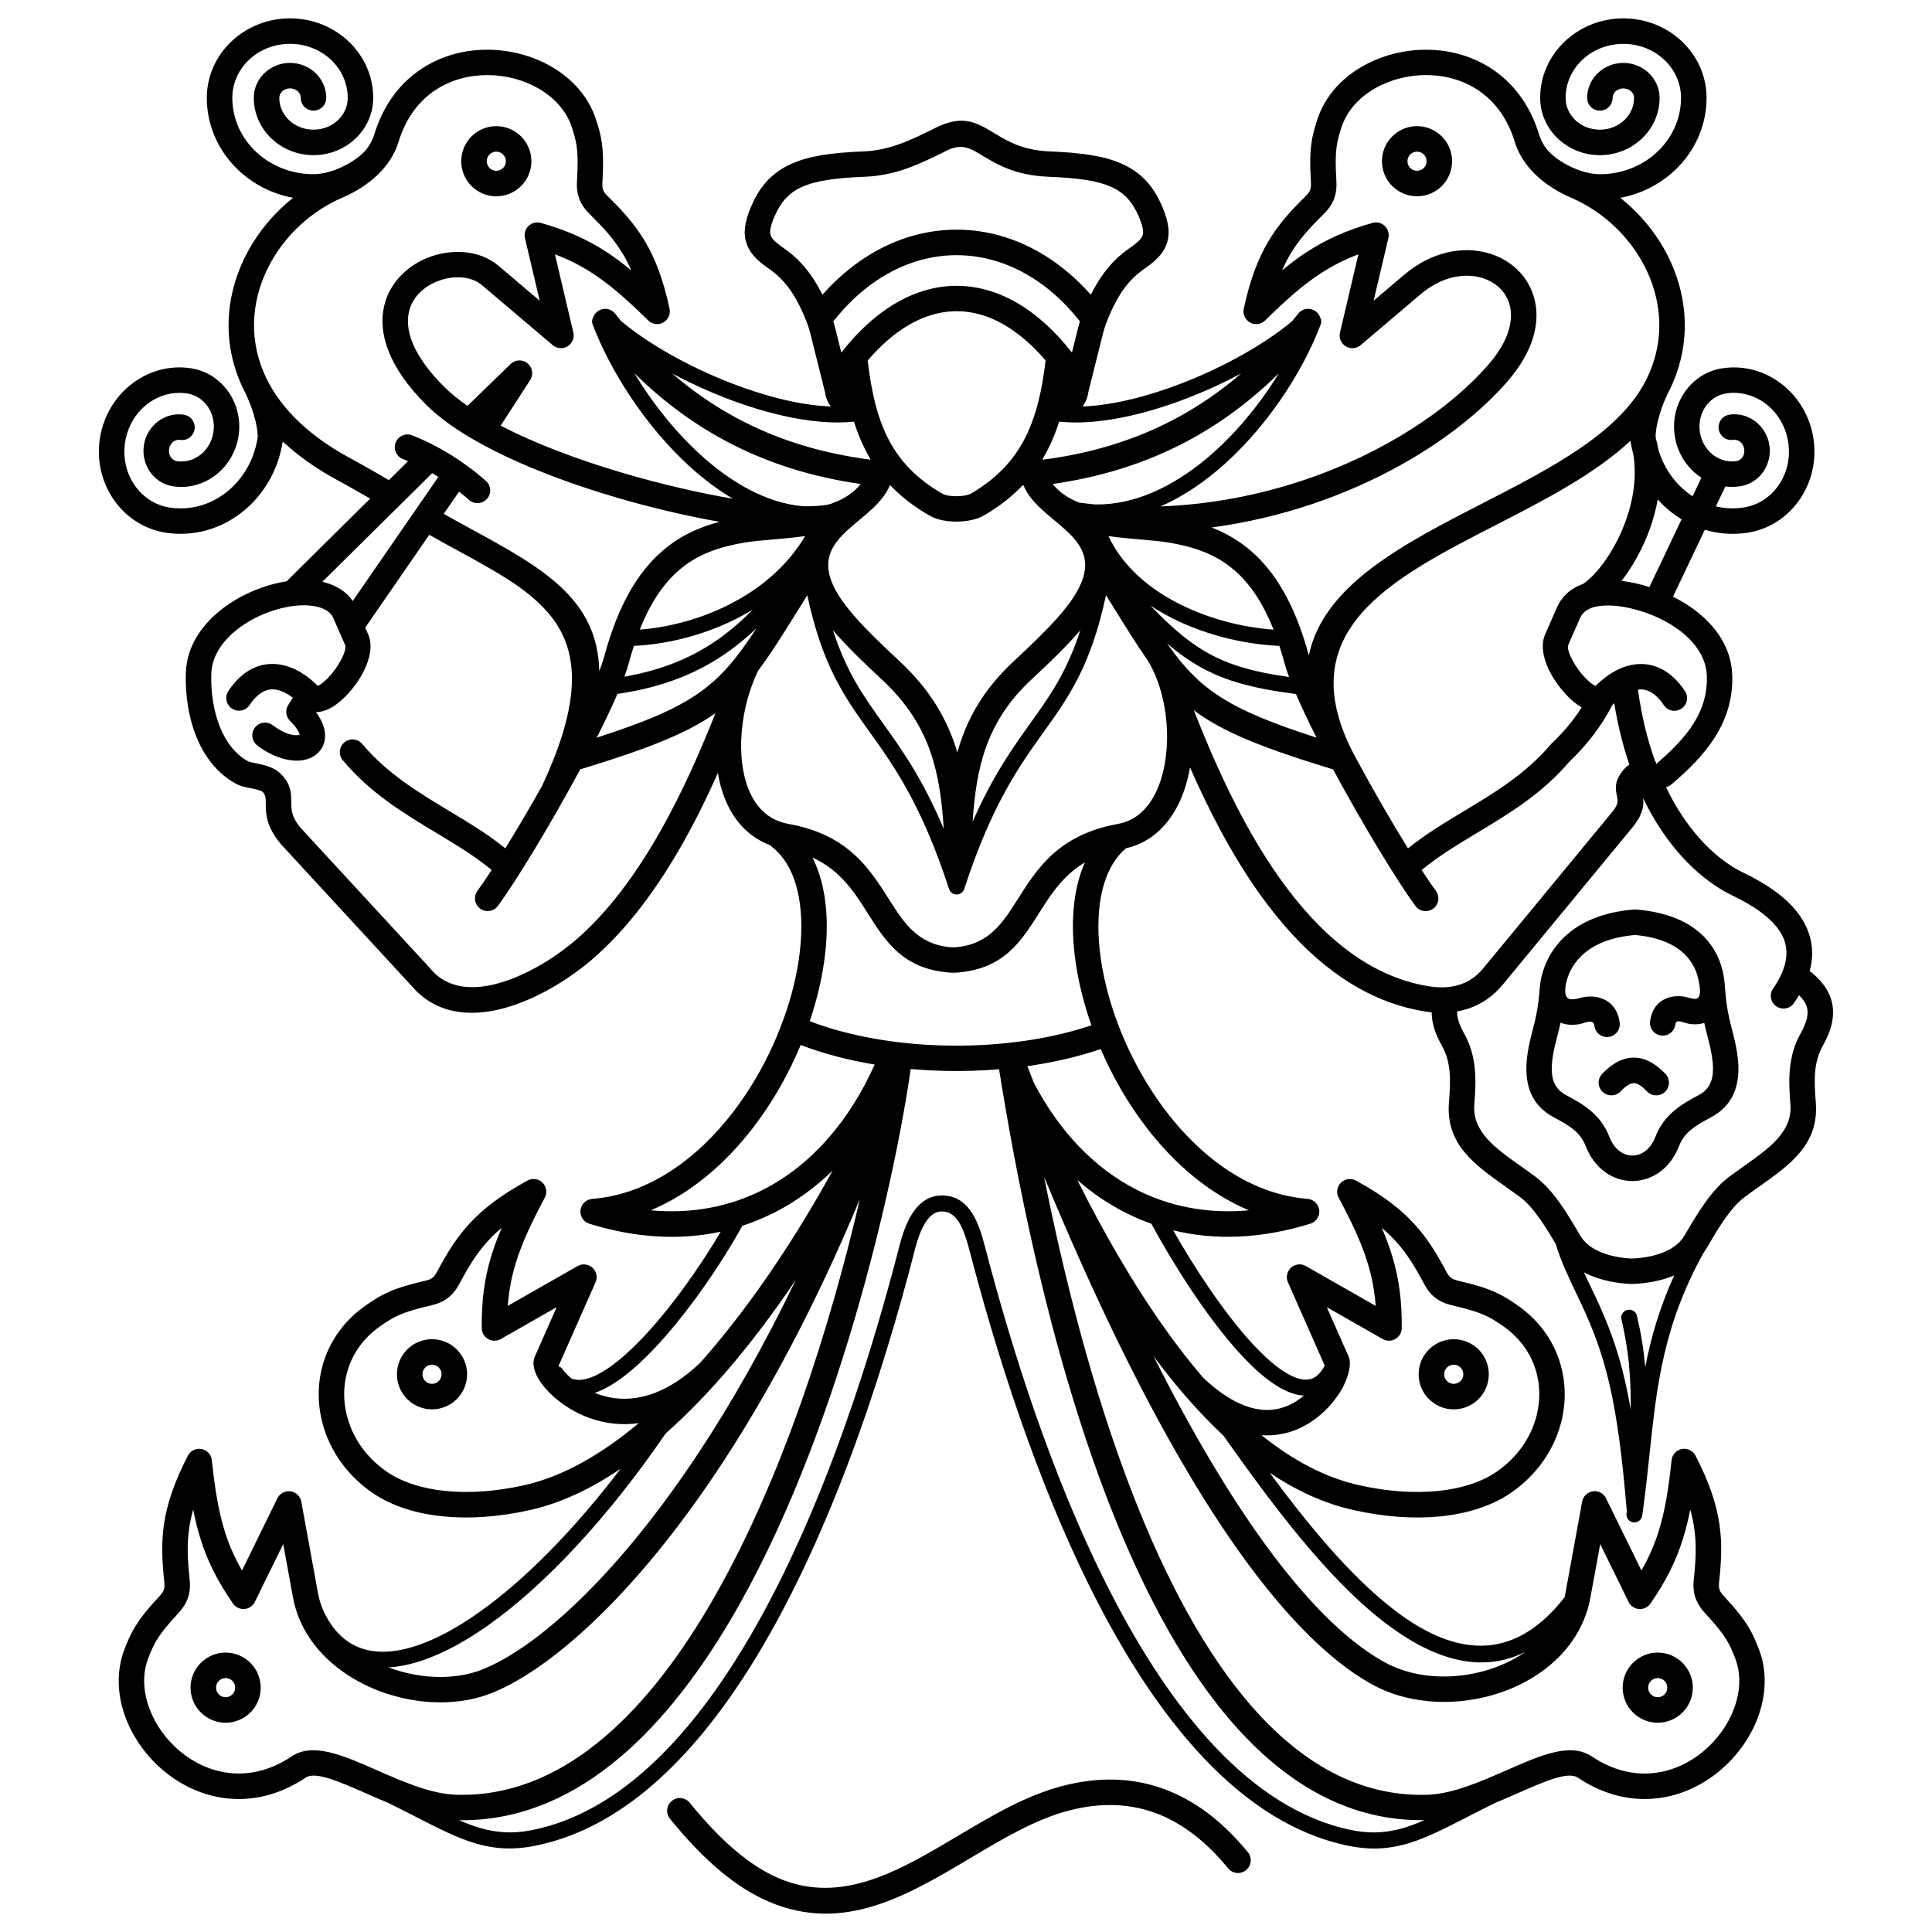 <?xml version="1.0" encoding="UTF-8"?>
<!-- Uploaded to: ICON Repo, www.iconrepo.com, Generator: ICON Repo Mixer Tools -->
<svg width="800px" height="800px" version="1.1" viewBox="144 144 512 512" xmlns="http://www.w3.org/2000/svg">
 <defs>
  <clipPath id="a">
   <path d="m170 148.09h460v503.81h-460z"/>
  </clipPath>
 </defs>
 <g clip-path="url(#a)">
  <path d="m370.31 255.75-0.035-0.012c-9.828 1.039-22.242-1.719-34.027-6.281-4.883-1.895-9.668-4.102-14.125-6.481 5.551 4.777 11.375 8.758 17.48 12 10.762 5.727 22.43 9.203 35.039 10.836 0.004-0.047 0.016-0.086 0.02-0.125v-0.031c-0.473-0.801-0.926-1.617-1.344-2.453-1.203-2.363-2.191-4.852-3.008-7.457zm-36.074 93.125c-2.684 6.019-5.715 12.238-9.129 18.309-6.594 11.715-14.652 22.945-24.496 31.328-0.398 0.336-0.645 0.543-0.727 0.613-5.691 4.695-13.965 9.801-22.305 12.051-8.988 2.434-18.07 1.652-24.566-5.969v-0.004l-0.012 0.004c-0.055-0.066-0.023-0.031-0.102-0.125l-34.355-37.262c-0.035-0.039-0.07-0.082-0.105-0.121-3.977-4.742-3.996-8.066-4.012-10.918-0.004-1.145-0.012-2.125-0.848-2.957-0.379-0.371-2.016-0.711-3.394-0.996-1.344-0.277-2.535-0.523-3.508-1.047-4.82-2.586-8.141-6.812-10.281-11.688-2.481-5.648-3.356-12.195-3.141-17.91 0.266-7.148 4.523-13.105 10.328-17.352 3.914-2.867 8.559-4.969 13.121-6.121 1.117-0.281 2.242-0.508 3.352-0.676 0.121-0.188 0.266-0.363 0.434-0.523l21.609-21.371c-0.836-0.488-1.684-0.973-2.527-1.457-2.191-1.25-4.309-2.43-6.352-3.543-5.688-3.098-10.422-6.516-14.297-10.141-0.012 0.082-0.023 0.16-0.035 0.242-1.246 7.68-5.262 14.207-10.801 18.539-5.566 4.359-12.656 6.508-20.027 5.406-5.789-0.863-10.656-4.109-13.844-8.664-3.148-4.5-4.648-10.262-3.758-16.234v-0.004c0.891-5.981 4.016-11.07 8.34-14.453 4.379-3.422 9.969-5.109 15.742-4.246h0.004c4.176 0.621 7.688 2.961 9.984 6.246 2.258 3.223 3.336 7.356 2.699 11.629-0.641 4.289-2.883 7.93-5.984 10.363-3.148 2.465-7.184 3.68-11.352 3.059-2.562-0.383-4.715-1.82-6.125-3.828-1.371-1.953-2.023-4.453-1.641-7.023 0.387-2.586 1.742-4.793 3.629-6.262 1.879-1.473 4.277-2.215 6.758-1.898 1.734 0.145 3.09 1.598 3.09 3.367 0 1.863-1.512 3.379-3.375 3.379-0.207 0-0.406-0.02-0.605-0.055-0.629-0.059-1.234 0.137-1.723 0.516-0.535 0.418-0.934 1.059-1.066 1.824-0.012 0.082-0.023 0.156-0.039 0.238-0.086 0.781 0.109 1.508 0.5 2.066 0.371 0.527 0.934 0.906 1.586 1.008 2.281 0.336 4.492-0.332 6.231-1.691 1.75-1.367 3.027-3.438 3.426-5.891 0.012-0.102 0.023-0.195 0.047-0.293 0.328-2.473-0.289-4.828-1.562-6.644-1.238-1.77-3.102-3.039-5.316-3.402-0.098-0.012-0.191-0.031-0.293-0.047-3.836-0.527-7.547 0.613-10.465 2.898-2.973 2.328-5.129 5.836-5.785 9.984-0.012 0.102-0.023 0.207-0.047 0.309-0.578 4.168 0.457 8.152 2.621 11.238 2.125 3.039 5.344 5.211 9.164 5.824 0.102 0.012 0.203 0.023 0.297 0.047 5.422 0.762 10.641-0.84 14.75-4.062 4.242-3.32 7.332-8.352 8.293-14.293 0.16-1.004-0.066-2.641-0.492-4.449-0.562-2.398-1.457-4.887-2.316-6.688-0.066-0.141-0.125-0.281-0.172-0.43-0.562-1.059-1.078-2.125-1.535-3.195-2.57-5.996-3.488-12.121-3.047-18.051 0.438-5.91 2.215-11.621 5.043-16.809 2.953-5.414 7.047-10.258 11.949-14.148-5.602-1.039-10.621-3.656-14.516-7.352-5.16-4.891-8.348-11.652-8.348-19.133 0-5.844 2.492-11.133 6.523-14.957 3.988-3.777 9.48-6.117 15.527-6.117s11.531 2.336 15.523 6.117c4.031 3.824 6.523 9.113 6.523 14.957 0 4.223-1.797 8.035-4.699 10.785-2.863 2.715-6.797 4.394-11.125 4.394s-8.262-1.676-11.125-4.394c-2.906-2.75-4.699-6.566-4.699-10.785 0-2.586 1.098-4.922 2.875-6.609 1.738-1.648 4.117-2.664 6.727-2.664 2.606 0 4.984 1.02 6.723 2.664 1.777 1.688 2.875 4.027 2.875 6.609 0 1.867-1.512 3.379-3.375 3.379-1.867 0-3.379-1.512-3.379-3.379 0-0.664-0.293-1.281-0.766-1.727-0.516-0.488-1.25-0.789-2.074-0.789-0.832 0-1.566 0.301-2.082 0.789-0.473 0.449-0.766 1.062-0.766 1.727 0 2.301 0.988 4.387 2.59 5.906 1.641 1.559 3.93 2.519 6.481 2.519 2.543 0 4.836-0.961 6.473-2.519 1.602-1.516 2.594-3.602 2.594-5.906 0-3.926-1.688-7.488-4.414-10.07-2.769-2.625-6.613-4.246-10.879-4.246s-8.113 1.621-10.883 4.246c-2.727 2.586-4.41 6.144-4.41 10.07 0 5.559 2.383 10.594 6.231 14.246 3.894 3.691 9.297 5.977 15.281 5.977 2.418 0 5.117-0.762 7.602-1.93 2.664-1.258 4.996-2.941 6.414-4.629 0.926-1.203 1.652-2.523 2.086-3.949 2.508-8.246 7.203-14.02 12.918-17.668 5.234-3.336 11.273-4.848 17.234-4.812 5.934 0.039 11.809 1.613 16.727 4.445 5.586 3.215 9.977 8.055 11.922 14.156 0.656 2.062 1.211 3.812 1.543 6.309 0.324 2.422 0.414 5.422 0.133 9.895-0.066 1.023-0.023 1.762 0.176 2.328 0.18 0.523 0.574 1.047 1.234 1.699 3.84 3.777 7.062 7.269 9.801 11.859 2.734 4.586 4.902 10.137 6.57 17.949 0.387 1.82-0.777 3.613-2.602 3.996-1.203 0.258-2.398-0.168-3.18-1.012-5.352-5.266-9.812-9.219-14.48-12.273-3.133-2.062-6.394-3.723-10.113-5.129l4.883 20.73c0.422 1.812-0.707 3.629-2.523 4.051-1.129 0.266-2.262-0.074-3.059-0.805l-18.645-15.809c-2.977-2.519-7.856-2.66-12.062-0.91-1.812 0.754-3.461 1.844-4.746 3.234-1.234 1.328-2.144 2.969-2.562 4.871-1.055 4.867 1.145 11.559 9.371 19.766 1.727 1.719 3.805 3.402 6.172 5.039l11.426-11.09c1.336-1.301 3.465-1.27 4.766 0.066 1.113 1.145 1.25 2.883 0.418 4.172h0.004l-7.82 12.09c9.25 4.82 20.691 9.09 32.32 12.52 10.102 2.977 20.277 5.324 29.227 6.852-4.051-2.383-7.926-5.324-11.562-8.645-11.723-10.711-21.039-25.398-25.629-37.586-0.238-0.613-0.156-1.273 0.152-1.805 0.203-0.598 0.574-1.148 1.102-1.566 1.457-1.152 3.57-0.902 4.727 0.555 0.523 0.664 1.055 1.32 1.586 1.965 7.023 5.918 17.801 12.051 29.164 16.449 9.008 3.492 18.34 5.879 26.395 6.188-0.555-0.742-0.969-1.547-1.234-2.414-0.145-0.469-0.246-0.941-0.309-1.426l-3.883-15.527c-0.125-0.508-0.25-0.906-0.352-1.234-0.105-0.348-0.207-0.66-0.289-0.945-1.562-4.152-3.16-7.215-4.836-9.547-1.656-2.309-3.414-3.953-5.316-5.281-2.941-2.055-4.984-3.856-5.984-6.481-1.027-2.676-0.777-5.668 0.973-9.863 2.379-5.703 5.699-9.301 10.785-11.594 4.691-2.109 10.781-2.961 19.078-3.285 7.074-0.273 12.742-3.082 19.035-6.207l0.156-0.074c7.219-3.582 10.828-1.395 15.723 1.566 3.273 1.984 7.332 4.438 14.535 4.715 8.297 0.324 14.391 1.176 19.078 3.285 5.09 2.293 8.41 5.891 10.785 11.594 1.75 4.195 1.996 7.188 0.973 9.863-1.004 2.625-3.043 4.422-5.984 6.481-1.898 1.324-3.656 2.973-5.32 5.281-1.676 2.332-3.269 5.394-4.832 9.547-0.082 0.289-0.18 0.598-0.293 0.945-0.102 0.328-0.223 0.727-0.352 1.234l-3.883 15.527c-0.055 0.484-0.156 0.957-0.301 1.426-0.273 0.867-0.68 1.672-1.234 2.414 8.055-0.309 17.387-2.695 26.395-6.188 11.367-4.398 22.137-10.531 29.164-16.449 0.527-0.645 1.059-1.301 1.586-1.965 1.148-1.457 3.266-1.707 4.727-0.555 0.527 0.418 0.902 0.969 1.102 1.566 0.309 0.527 0.383 1.188 0.152 1.805-4.934 13.082-15.035 28.441-27.785 39.012-4.586 3.805-9.516 6.992-14.688 9.254 13.43-0.5 26.262-3.047 37.953-6.969 21.207-7.113 38.598-18.691 48.977-30.641 5.273-6.082 6.676-11.543 5.633-15.664-0.453-1.797-1.387-3.356-2.66-4.594-1.309-1.27-2.992-2.215-4.914-2.762-4.656-1.316-10.602-0.215-16.016 4.375l-15.828 13.422c-0.789 0.73-1.926 1.074-3.059 0.805-1.812-0.422-2.941-2.238-2.519-4.051l4.875-20.73c-3.719 1.406-6.973 3.066-10.113 5.129-4.66 3.055-9.125 7.008-14.473 12.273-0.781 0.848-1.977 1.27-3.18 1.012-1.824-0.383-2.988-2.176-2.606-3.996 1.672-7.812 3.84-13.367 6.574-17.949 2.731-4.59 5.961-8.082 9.793-11.859 0.66-0.648 1.055-1.176 1.238-1.699 0.203-0.562 0.242-1.305 0.176-2.328-0.281-4.473-0.195-7.473 0.133-9.895 0.332-2.492 0.887-4.246 1.543-6.309 1.941-6.102 6.332-10.941 11.922-14.156 4.918-2.832 10.793-4.402 16.723-4.445 5.961-0.035 12.004 1.477 17.242 4.812 5.707 3.648 10.41 9.422 12.918 17.668 0.43 1.426 1.152 2.746 2.086 3.949 1.41 1.688 3.75 3.371 6.414 4.629 2.484 1.168 5.184 1.93 7.602 1.93 5.984 0 11.383-2.281 15.281-5.977 3.848-3.652 6.231-8.691 6.231-14.246 0-3.926-1.688-7.488-4.414-10.07-2.766-2.625-6.609-4.246-10.879-4.246-4.266 0-8.113 1.621-10.879 4.246-2.727 2.586-4.414 6.144-4.414 10.07 0 2.301 0.988 4.387 2.59 5.906 1.641 1.559 3.93 2.519 6.481 2.519 2.543 0 4.836-0.961 6.481-2.519 1.598-1.516 2.59-3.602 2.59-5.906 0-0.664-0.293-1.281-0.77-1.727-0.516-0.488-1.25-0.789-2.074-0.789-0.828 0-1.562 0.301-2.074 0.789-0.473 0.449-0.77 1.062-0.77 1.727 0 1.867-1.512 3.379-3.375 3.379-1.867 0-3.379-1.512-3.379-3.379 0-2.586 1.102-4.922 2.875-6.609 1.738-1.648 4.117-2.664 6.727-2.664 2.609 0 4.988 1.02 6.727 2.664 1.777 1.688 2.875 4.027 2.875 6.609 0 4.223-1.797 8.035-4.699 10.785-2.863 2.715-6.797 4.394-11.125 4.394s-8.262-1.676-11.125-4.394c-2.902-2.75-4.699-6.566-4.699-10.785 0-5.844 2.492-11.133 6.523-14.957 3.984-3.777 9.477-6.117 15.523-6.117 6.047 0 11.539 2.336 15.523 6.117 4.035 3.824 6.523 9.113 6.523 14.957 0 7.481-3.188 14.242-8.344 19.133-3.898 3.691-8.914 6.312-14.516 7.352 5.82 4.613 10.504 10.578 13.488 17.254 4.344 9.73 5.09 20.953 0.457 31.75-0.281 0.656-0.586 1.316-0.91 1.969-0.195 0.406-0.406 0.812-0.621 1.211-0.051 0.145-0.105 0.297-0.176 0.441-0.863 1.797-1.754 4.289-2.324 6.688-0.406 1.734-0.629 3.309-0.504 4.324 0.25 0.957 0.465 1.918 0.629 2.883 1.355 4.734 4.106 8.742 7.68 11.539 0.469 0.367 0.953 0.711 1.445 1.031l2.336-4.914c-0.371-0.242-0.734-0.504-1.09-0.777-3.102-2.434-5.344-6.074-5.981-10.363-0.641-4.266 0.438-8.398 2.699-11.629 2.297-3.285 5.809-5.629 9.984-6.246 5.777-0.863 11.371 0.828 15.742 4.246 4.328 3.387 7.453 8.473 8.344 14.453v0.004c0.891 5.969-0.613 11.734-3.762 16.234-3.184 4.555-8.051 7.805-13.84 8.664h-0.004c-3.863 0.578-7.652 0.262-11.191-0.801l-8.434 17.738c3.012 1.512 5.871 3.394 8.293 5.644 4.258 3.961 7.199 9.023 7.406 15.141 0.211 6.414-1.613 11.801-4.66 16.57-2.922 4.586-6.914 8.504-11.246 12.223-0.543 0.469-1.082 0.754-1.637 0.922 0.691 1.43 1.406 2.793 2.141 4.082 5.793 10.152 12.809 15.891 18.207 18.484 6.242 2.996 12.449 7.012 15.793 12.531 2.379 3.918 3.324 8.43 1.926 13.598 2.691 2.098 4.68 4.434 5.621 7.32 1.148 3.531 0.66 7.547-2.117 12.453-1.238 2.195-1.824 4.484-2.047 6.856-0.238 2.516-0.07 5.269 0.16 8.148 0.898 11.129-6.688 16.488-15.242 22.531-1.195 0.848-2.414 1.707-3.535 2.539-3.828 2.816-7.152 8.473-10.125 13.543l-0.102 0.168c-0.242 0.414-0.504 0.812-0.777 1.195-10.656 19.281-12.348 35.125-14.281 53.305-0.488 4.574-0.992 9.297-1.652 14.27-0.012 0.098-0.02 0.191-0.039 0.281-0.074 0.57-0.152 1.137-0.238 1.707-0.156 1.152-1.219 1.961-2.371 1.797-1.152-0.16-1.961-1.223-1.797-2.371 0.039-0.293 0.082-0.586 0.121-0.875-0.059-0.172-0.102-0.352-0.117-0.543-1.195-14.207-2.574-24.293-4.465-32.535-1.879-8.195-4.262-14.602-7.477-21.469-0.273-0.578-0.578-1.215-0.926-1.934-1.855-3.875-4.781-9.977-5.848-13.945-2.832-4.805-5.981-9.945-9.566-12.586-1.125-0.832-2.344-1.691-3.535-2.539-8.555-6.039-16.137-11.402-15.242-22.531 0.23-2.875 0.398-5.633 0.16-8.148-0.227-2.371-0.805-4.66-2.047-6.856-1.16-2.047-1.914-3.926-2.316-5.668-0.25-1.094-0.371-2.141-0.371-3.148-0.57-0.059-1.145-0.133-1.719-0.227-18.402-2.918-32.719-15.539-43.848-31.125-7.535-10.551-13.609-22.465-18.484-33.57-0.172 0.996-0.379 1.98-0.613 2.941-1.656 6.66-4.953 12.414-10.082 15.82-1.855 1.23-3.941 2.141-6.266 2.672-4.293 3.629-6.59 9.652-7.164 16.922-0.625 7.848 0.754 17.012 3.82 26.227 3.09 9.289 7.879 18.605 14.047 26.66 9.602 12.535 22.516 21.926 37.418 23.105v0.004c1.34 0.105 2.539 1.012 2.957 2.367 0.551 1.777-0.453 3.668-2.231 4.211-13.07 4.051-25.312 4.445-36.352 1.75 5.477 9.633 13.062 21.285 20.547 29.539 3.652 4.031 7.254 7.219 10.52 8.879 2.742 1.395 5.152 1.617 6.992 0.152 0.73-0.586 1.414-1.438 2.051-2.578 0.023-0.039 0.047-0.082 0.07-0.125l-9.766-22.102 0.004-0.004c-0.418-0.938-0.395-2.055 0.152-3.019 0.918-1.617 2.973-2.188 4.594-1.27l18.512 10.555c-0.301-3.961-0.977-7.559-2.066-11.156-1.621-5.379-4.156-10.797-7.703-17.438-0.555-0.977-0.605-2.211-0.031-3.269 0.891-1.633 2.938-2.238 4.57-1.344 7.012 3.809 11.719 7.453 15.34 11.371 3.633 3.93 6.07 8.012 8.605 12.758 0.434 0.812 0.828 1.336 1.281 1.668 0.492 0.352 1.184 0.598 2.172 0.828 4.394 1.004 7.25 1.934 9.477 2.934 2.281 1.02 3.812 2.051 5.606 3.266 3.32 2.246 5.984 4.949 8.004 7.93 3.394 5.004 4.969 10.777 4.832 16.57-0.141 5.754-1.965 11.523-5.387 16.566-2.293 3.391-5.305 6.449-8.996 8.957-4.918 3.336-11.254 5.402-18.484 6.137-6.992 0.715-14.867 0.18-23.113-1.668-7.773-1.738-15.18-5.168-22.199-9.883 9.91 13.41 21.254 27.328 32.938 36.305 15.191 11.672 31.086 14.832 45.207-3.305 0.082-0.344 0.156-0.691 0.223-1.039l0.016-0.117 4.422-24.199c0.191-1.012 0.836-1.926 1.832-2.414 1.668-0.816 3.684-0.125 4.5 1.547l9.375 19.113c1.988-3.457 3.449-6.801 4.57-10.375 1.676-5.356 2.625-11.289 3.426-18.848 0.117-1.09 0.762-2.102 1.809-2.641 1.652-0.852 3.688-0.203 4.539 1.449 3.672 7.117 5.523 12.777 6.309 18.031 0.797 5.269 0.516 10.02-0.055 15.391-0.102 0.934-0.07 1.598 0.109 2.109 0.195 0.543 0.641 1.137 1.344 1.898 3.055 3.273 4.891 5.656 6.184 7.742 1.324 2.137 2.004 3.844 2.805 5.856 2.363 5.945 2.047 12.469-0.23 18.488-2.004 5.305-5.551 10.242-10.117 14.035-4.602 3.824-10.238 6.492-16.391 7.231-6.723 0.805-14.012-0.68-21.195-5.477-2.574-1.719-8.863 1.047-16.078 4.223-1.875 0.828-3.809 1.672-5.773 2.484-2.867 1.41-5.168 2.59-7.316 3.691-12.168 6.254-19.715 10.125-31.734 7.644-28.102-5.809-49.949-32.816-66.398-64.688-16.277-31.539-27.301-67.883-33.816-92.863-0.73-2.797-1.578-5.668-2.891-7.738-1.082-1.703-2.539-2.84-4.629-2.785-1.102 0.031-2.231 0.492-3.32 1.738-1.336 1.523-2.578 4.09-3.633 8.188-8.836 34.414-23.18 78.293-43.973 111.19-15.234 24.117-33.969 42.391-56.613 46.961-12.062 2.434-19.609-1.438-31.832-7.699-2.109-1.082-4.375-2.242-7.215-3.637-1.965-0.812-3.894-1.656-5.773-2.484-7.211-3.176-13.504-5.941-16.078-4.223-7.18 4.797-14.473 6.281-21.191 5.477-6.156-0.734-11.793-3.406-16.395-7.231-4.559-3.793-8.105-8.73-10.117-14.035-2.277-6.019-2.594-12.543-0.23-18.488 0.801-2.012 1.484-3.719 2.805-5.856 1.293-2.086 3.129-4.469 6.184-7.742 0.711-0.762 1.148-1.355 1.344-1.898 0.188-0.516 0.215-1.18 0.117-2.109-0.574-5.371-0.852-10.121-0.059-15.391 0.789-5.254 2.641-10.914 6.309-18.031 0.855-1.652 2.887-2.301 4.543-1.449 1.043 0.539 1.688 1.551 1.805 2.641 0.805 7.559 1.75 13.492 3.426 18.848 1.117 3.57 2.578 6.918 4.574 10.375l9.371-19.113c0.816-1.672 2.832-2.363 4.5-1.547 0.996 0.488 1.648 1.402 1.832 2.414l4.422 24.199 0.016 0.109c0.258 1.371 0.645 2.684 1.148 3.945 0.141 0.359 0.293 0.707 0.449 1.047 1.109 2.273 2.387 4.152 3.828 5.656 3.949 4.121 9.23 5.496 15.395 4.535 6.535-1.02 14.051-4.602 22.086-10.316 11.926-8.48 24.852-21.566 37.293-37.891-7.824 5.305-15.879 9.133-24.027 10.953-8.254 1.848-16.125 2.383-23.121 1.668-7.227-0.734-13.562-2.801-18.484-6.137-3.691-2.508-6.699-5.566-8.996-8.957-3.414-5.043-5.246-10.812-5.379-16.566-0.141-5.793 1.438-11.566 4.828-16.57 2.023-2.984 4.684-5.684 8.004-7.93 1.793-1.215 3.332-2.246 5.613-3.266 2.227-0.996 5.082-1.93 9.473-2.934 0.988-0.227 1.684-0.473 2.172-0.828 0.453-0.332 0.852-0.855 1.281-1.668 2.539-4.746 4.977-8.828 8.609-12.758 3.621-3.918 8.328-7.562 15.34-11.371 1.633-0.891 3.68-0.289 4.566 1.344 0.578 1.059 0.523 2.293-0.023 3.269-3.547 6.641-6.082 12.055-7.707 17.438-1.09 3.598-1.762 7.195-2.062 11.156l18.512-10.555c1.617-0.918 3.672-0.348 4.59 1.27 0.551 0.961 0.57 2.082 0.156 3.019l0.004 0.004-9.77 22.102c0.023 0.047 0.051 0.086 0.074 0.125 0.051 0.102 0.105 0.195 0.16 0.289 0.188-0.031 0.395-0.004 0.555 0.223 0.621 0.863 1.473 1.809 2.539 2.746 1.832 0.75 4.102 0.363 6.621-0.852 3.594-1.727 7.609-5.055 11.672-9.254 7.883-8.141 15.805-19.41 21.32-28.777-10.637 2.293-22.344 1.754-34.797-2.106-1.777-0.543-2.777-2.434-2.231-4.211 0.418-1.355 1.617-2.262 2.957-2.367v-0.004c14.902-1.18 27.809-10.57 37.418-23.105 4.203-5.492 7.769-11.566 10.59-17.82 1.113-2.481 2.562-6.156 3.457-8.844 3.059-9.215 4.445-18.379 3.82-26.227-0.598-7.582-3.074-13.809-7.727-17.371-0.152-0.117-0.293-0.246-0.418-0.383-0.68-0.258-1.34-0.543-1.969-0.867-5.801-2.941-9.367-8.352-11.117-14.836-0.297-1.094-0.539-2.223-0.734-3.371zm-104.82-50.688c0.16 0.039 0.316 0.074 0.48 0.117 3.203 0.82 5.859 2.445 7.582 4.961l22.688-32.879c-0.125-0.074-0.25-0.156-0.383-0.238-0.414-0.25-0.832-0.504-1.254-0.75l-29.109 28.789zm11.371 12.141 0.801 1.832c1.457 3.305 0.121 7.84-2.352 11.758-1.098 1.738-2.43 3.402-3.809 4.766-1.484 1.48-3.094 2.664-4.625 3.34-1.047 0.457-2.082 0.707-3.078 0.695 1.805 2.445 2.519 4.707 2.414 6.606-0.09 1.727-0.785 3.168-1.949 4.273-1.02 0.961-2.371 1.598-3.949 1.859-3.211 0.523-7.723-0.598-12.055-3.906-1.48-1.133-1.77-3.246-0.637-4.727 1.129-1.48 3.246-1.762 4.727-0.637 2.754 2.106 5.281 2.871 6.883 2.609 0.102-0.016 0.18-0.031 0.242-0.047-0.098-0.789-0.871-2.023-2.57-3.734h0.004c-1.09-1.094-1.316-2.832-0.453-4.18l1.223-1.926c-0.242-0.188-0.492-0.367-0.746-0.539-1.465-0.988-3.012-1.637-4.492-1.684-1.352-0.039-2.762 0.453-4.168 1.723-0.707 0.637-1.402 1.441-2.074 2.445-1.031 1.547-3.125 1.953-4.672 0.922s-1.961-3.129-0.926-4.672c1.02-1.512 2.074-2.734 3.16-3.715 2.816-2.539 5.848-3.527 8.863-3.438 2.883 0.086 5.621 1.176 8.062 2.82 1.305 0.875 2.519 1.906 3.621 3.008 0.719-0.344 1.57-1.012 2.449-1.883 1.039-1.023 2.031-2.273 2.856-3.582 1.41-2.231 2.332-4.449 1.879-5.477l-3.113-7.09c-0.645-1.461-2.121-2.418-4.07-2.91-2.731-0.699-6.242-0.52-9.875 0.398-3.758 0.953-7.57 2.676-10.766 5.012-4.277 3.129-7.406 7.336-7.586 12.152-0.188 4.828 0.535 10.316 2.586 14.984 1.578 3.582 3.934 6.648 7.269 8.445 0.117 0.055 0.855 0.211 1.688 0.383 2.289 0.473 5.008 1.039 6.801 2.82 2.801 2.785 2.812 5.062 2.828 7.707 0.012 1.707 0.02 3.691 2.418 6.574l34.285 37.188-0.004 0.004c0.047 0.047 0.086 0.09 0.125 0.141 0.098 0.117-0.035-0.047 0.16 0.188l-0.004 0.012c4.422 5.184 11.027 5.602 17.695 3.797 7.324-1.98 14.68-6.535 19.77-10.73 0.387-0.316 0.598-0.492 0.645-0.535 9.125-7.769 16.703-18.375 22.965-29.508 5.898-10.484 10.609-21.383 14.359-30.863-7.527 5.336-17.887 9.406-35.836 14.895l-0.262 0.488c-7.652 14.184-16.668 29.035-21.531 35.68-1.098 1.5-3.211 1.828-4.711 0.727-1.5-1.098-1.828-3.211-0.727-4.711 1.066-1.461 2.348-3.34 3.777-5.531-4.519-3.723-9.613-6.785-14.781-9.895-8.551-5.144-17.285-10.398-24.676-19.172-1.195-1.426-1.012-3.547 0.406-4.742 1.426-1.195 3.547-1.012 4.742 0.406 6.644 7.891 14.902 12.855 22.988 17.723 5.144 3.094 10.227 6.144 14.941 9.945 3.047-4.934 6.438-10.691 9.766-16.609 18.59-39.918 1.43-49.293-21.855-62.016-2.664-1.457-5.402-2.949-8.07-4.465l-16.965 24.582zm123.86 143.9c-4.637 4.508-9.77 8.227-15.336 11.07-2.766 1.406-5.633 2.594-8.594 3.559-5.633 10.203-14.844 23.773-24.023 33.25-4.379 4.519-8.785 8.148-12.871 10.113-0.746 0.359-1.48 0.664-2.207 0.91 1.777 0.727 3.742 1.254 5.863 1.461 6.168 0.605 13.75-1.527 22.062-9.422 0.676-0.762 1.352-1.531 2.019-2.309 12.543-14.574 23.867-31.871 33.086-48.633zm-5.316-82.953c2.019 4.004 3.199 8.73 3.606 13.898 0.691 8.707-0.816 18.793-4.16 28.867-0.066 0.195-0.133 0.387-0.195 0.578 10.543 4.055 23.305 6.211 36.234 6.469 5.453 0.105 10.934-0.121 16.277-0.691 0.102-0.016 0.203-0.023 0.301-0.031 7.719-0.84 15.156-2.387 21.844-4.641-0.195-0.562-0.395-1.125-0.578-1.688-3.344-10.078-4.852-20.164-4.16-28.867 0.363-4.629 1.352-8.898 3.004-12.617-5.828 3.465-9.039 8.531-12.066 13.312-4.856 7.668-9.324 14.723-21.34 15.844-1.09 0.098-1.824 0.098-2.91 0-12.012-1.125-16.48-8.176-21.34-15.844-3.426-5.41-7.082-11.184-14.508-14.594zm-3.133 49.656c-3.188 7.644-7.406 15.105-12.5 21.754-7.379 9.637-16.609 17.609-27.227 22.059 10.938 1.004 20.969-0.977 29.773-5.465 12.566-6.402 22.727-17.926 29.555-33.164-6.961-1.152-13.602-2.883-19.602-5.18zm39.594-25.922c0.562 0.051 1.133 0.051 1.699 0 8.676-0.812 12.305-6.535 16.246-12.758 5.152-8.137 10.758-16.977 26.348-19.871 0.133-0.035 0.266-0.059 0.398-0.074 1.656-0.324 3.144-0.945 4.457-1.82 3.602-2.394 5.984-6.707 7.25-11.809 1.352-5.426 1.43-11.656 0.379-17.48-0.832-4.602-2.363-8.914-4.523-12.332-2.715-3.883-5.543-8.434-8.949-13.91-0.645-1.039-1.309-2.106-2-3.215-4.039 18.816-9.848 26.934-16.57 36.32-6.41 8.949-13.68 19.094-21.004 41.535-0.203 0.613-0.684 1.133-1.352 1.352-1.109 0.363-2.297-0.246-2.66-1.352-7.324-22.441-14.59-32.586-21-41.535-6.723-9.387-12.531-17.504-16.574-36.32-0.684 1.109-1.355 2.176-2 3.215-4.266 6.867-7.629 12.273-10.992 16.742-1.738 3.535-3.043 7.602-3.797 11.785-1.055 5.844-1.043 11.895 0.344 17.023 1.281 4.715 3.738 8.586 7.637 10.566 1.152 0.586 2.43 1.02 3.836 1.27 15.77 2.852 21.402 11.742 26.582 19.914 3.945 6.223 7.566 11.945 16.246 12.758zm-75.391 128.88c-15.199 22.191-31.734 39.945-46.77 50.645-8.555 6.082-16.688 9.922-23.887 11.043-0.938 0.145-1.855 0.246-2.762 0.301 6.344 2.387 13.359 3.164 19.672 2.016 1.805-0.332 3.547-0.82 5.195-1.477 13.562-5.402 34.684-23.297 57.121-57.152 8.602-12.984 17.359-28.289 25.93-46.098-5.691 8.449-11.812 16.621-18.254 24.102-0.699 0.805-1.402 1.605-2.106 2.402-0.047 0.059-0.102 0.117-0.156 0.176-4.519 5.074-9.195 9.801-13.992 14.043zm227.88 57.867c-12.227 6.109-25.051 1.664-37.418-7.844-15.824-12.156-30.789-32.738-42.652-49.465-3.523-3.289-6.938-6.871-10.238-10.695-0.086-0.09-0.16-0.18-0.238-0.273-2.766-3.219-5.453-6.606-8.055-10.117 5.359 10.629 10.516 20.02 15.457 28.305 18.586 31.129 33.996 46.367 45.836 52.859 2.797 1.535 5.883 2.586 9.105 3.176 6.922 1.266 14.465 0.449 21.109-2.176 2.535-0.996 4.926-2.262 7.094-3.769zm-19.027-82.852c2.57 0 4.891 1.043 6.574 2.719 1.684 1.684 2.719 4.012 2.719 6.574s-1.039 4.891-2.719 6.57c-1.684 1.684-4.004 2.727-6.574 2.727-2.562 0-4.887-1.043-6.57-2.727-1.684-1.676-2.727-4.004-2.727-6.57 0-2.562 1.043-4.891 2.727-6.574 1.684-1.676 4.004-2.719 6.57-2.719zm1.793 7.5c-0.457-0.457-1.094-0.742-1.793-0.742s-1.336 0.281-1.793 0.742c-0.457 0.457-0.742 1.094-0.742 1.793 0 0.699 0.281 1.336 0.742 1.793 0.457 0.457 1.094 0.746 1.793 0.746s1.336-0.289 1.793-0.746 0.746-1.094 0.746-1.793c0-0.699-0.289-1.336-0.746-1.793zm52.27 75.547c2.562 0 4.891 1.043 6.57 2.727 1.684 1.676 2.727 4.004 2.727 6.57 0 2.562-1.043 4.891-2.727 6.574-1.676 1.676-4.004 2.719-6.57 2.719-2.562 0-4.891-1.043-6.574-2.719-1.676-1.684-2.719-4.012-2.719-6.574s1.043-4.891 2.719-6.57c1.684-1.684 4.012-2.727 6.574-2.727zm1.793 7.5c-0.457-0.457-1.094-0.742-1.793-0.742s-1.336 0.281-1.793 0.742c-0.457 0.457-0.746 1.094-0.746 1.793s0.289 1.336 0.746 1.793 1.094 0.746 1.793 0.746 1.336-0.289 1.793-0.746 0.746-1.094 0.746-1.793-0.289-1.336-0.746-1.793zm-381.32-7.5c2.57 0 4.891 1.043 6.574 2.727 1.684 1.676 2.719 4.004 2.719 6.57 0 2.562-1.039 4.891-2.719 6.574-1.684 1.676-4.004 2.719-6.574 2.719-2.562 0-4.887-1.043-6.57-2.719-1.684-1.684-2.727-4.012-2.727-6.574s1.043-4.891 2.727-6.57c1.684-1.684 4.004-2.727 6.57-2.727zm1.793 7.5c-0.457-0.457-1.09-0.742-1.793-0.742-0.699 0-1.336 0.281-1.793 0.742-0.457 0.457-0.742 1.094-0.742 1.793s0.281 1.336 0.742 1.793c0.457 0.457 1.094 0.746 1.793 0.746 0.707 0 1.336-0.289 1.793-0.746 0.465-0.457 0.746-1.094 0.746-1.793s-0.281-1.336-0.746-1.793zm52.906-90.551c2.562 0 4.891 1.043 6.57 2.719 1.684 1.684 2.727 4.012 2.727 6.574s-1.043 4.891-2.727 6.57c-1.676 1.684-4.004 2.727-6.57 2.727-2.562 0-4.891-1.043-6.574-2.727-1.684-1.676-2.719-4.004-2.719-6.57 0-2.562 1.039-4.891 2.719-6.574 1.684-1.676 4.012-2.719 6.574-2.719zm1.793 7.5c-0.457-0.457-1.094-0.742-1.793-0.742s-1.336 0.281-1.793 0.742c-0.457 0.457-0.746 1.094-0.746 1.793s0.289 1.336 0.746 1.793c0.457 0.457 1.094 0.746 1.793 0.746s1.336-0.289 1.793-0.746 0.742-1.094 0.742-1.793-0.281-1.336-0.742-1.793zm61.277 119.59c-1.176-1.441-0.957-3.562 0.488-4.734 1.441-1.176 3.562-0.957 4.734 0.488 4.266 5.262 8.34 9.5 12.281 12.816 3.856 3.238 7.602 5.606 11.332 7.203 16.637 7.106 32.004-2.039 47.379-11.184 8.988-5.352 17.977-10.699 27.582-13.23 8.066-2.125 16.48-2.535 24.887 0.012 8.367 2.535 16.652 7.961 24.449 17.492 1.18 1.441 0.969 3.566-0.473 4.75-1.445 1.18-3.57 0.969-4.75-0.48-6.879-8.395-14.031-13.133-21.176-15.297-7.109-2.152-14.293-1.785-21.227 0.039-8.676 2.289-17.27 7.402-25.867 12.516-16.836 10.02-33.668 20.031-53.449 11.582-4.309-1.844-8.621-4.559-13.02-8.258-4.301-3.617-8.672-8.156-13.18-13.719zm-38.555-88.414c10.23-2.293 20.445-8.203 30.266-16.426-2.238 0.309-4.379 0.328-6.418 0.133-4.707-0.457-8.805-2.098-12.09-4.141-3.336-2.066-5.875-4.566-7.394-6.691-1.84-2.562-2.422-5.152-1.656-6.898l5.809-13.141-14.82 8.449h-0.004c-0.48 0.273-1.039 0.434-1.633 0.438-1.859 0.016-3.379-1.48-3.391-3.34-0.086-7.211 0.707-13.109 2.492-19.027 0.75-2.473 1.672-4.949 2.781-7.527-1.328 1.113-2.5 2.231-3.547 3.367-3.117 3.371-5.301 7.047-7.609 11.359-0.938 1.758-1.941 3.004-3.258 3.961-1.289 0.938-2.75 1.508-4.648 1.941-3.91 0.891-6.367 1.684-8.207 2.504-1.785 0.797-3.074 1.664-4.578 2.684-2.594 1.758-4.66 3.844-6.211 6.137-2.578 3.797-3.773 8.207-3.668 12.641 0.105 4.481 1.535 8.992 4.223 12.949 1.828 2.699 4.238 5.148 7.203 7.16 3.969 2.695 9.246 4.383 15.367 5.008 6.312 0.641 13.473 0.152 21.004-1.535zm102.34-110.27c-4.246 29.805-19.441 98.234-47.914 146.27-18.203 30.703-41.883 53.223-71.777 52.793 6.516 2.832 12.133 4.082 19.441 2.606 21.34-4.309 39.211-21.859 53.879-45.074 20.52-32.469 34.707-75.898 43.457-109.99 1.234-4.801 2.801-7.941 4.539-9.922 1.98-2.266 4.176-3.113 6.375-3.176 3.883-0.105 6.465 1.832 8.309 4.734 1.613 2.535 2.586 5.793 3.406 8.941 6.453 24.762 17.383 60.781 33.488 91.984 15.93 30.875 36.898 57 63.488 62.492 7.32 1.516 12.949 0.246 19.488-2.609-39.195 0.594-65.703-38.18-83.332-83.223-16.688-42.629-25.469-90.934-29.426-115.77-4.656 0.387-9.375 0.535-14.082 0.438-3.129-0.066-6.254-0.23-9.34-0.504zm-53.723 142.84c19.496-32.895 32.656-75.59 40.254-108.36-12.047 28.848-24.824 52.395-37.281 71.199-23.27 35.121-45.664 53.871-60.254 59.68-2.066 0.828-4.246 1.438-6.488 1.848-8.473 1.547-17.973 0.191-26.121-3.547-8.293-3.797-15.277-10.078-18.555-18.312-0.656-1.656-1.168-3.391-1.508-5.199-0.012-0.039-0.02-0.086-0.023-0.125l-2.586-14.148-7.394 15.078c-0.238 0.605-0.645 1.145-1.219 1.543-1.527 1.062-3.633 0.684-4.695-0.848-4.106-5.894-6.762-11.227-8.621-17.16-0.777-2.469-1.402-5.023-1.93-7.758-0.469 1.656-0.805 3.231-1.039 4.758-0.684 4.566-0.43 8.82 0.09 13.668 0.207 1.953 0.074 3.543-0.484 5.094-0.551 1.527-1.438 2.816-2.746 4.223-2.75 2.953-4.336 4.992-5.391 6.691-1.023 1.652-1.602 3.098-2.277 4.797-1.703 4.281-1.43 9.105 0.289 13.637 1.602 4.238 4.445 8.191 8.105 11.234 3.633 3.019 8.062 5.125 12.883 5.703 5.223 0.625 10.949-0.562 16.652-4.375 5.668-3.785 13.531-0.328 22.547 3.641 6.797 2.988 14.348 6.312 21.043 6.519 27.398 0.84 49.52-20.41 66.754-49.48zm232.14-88.973c0.781 1.707 1.566 3.34 2.211 4.691 0.371 0.777 0.707 1.465 0.941 1.977 3.344 7.141 5.828 13.801 7.777 22.309 0.527 2.328 1.027 4.793 1.484 7.441 0.035-9.129-0.578-15.863-2.473-23.926-0.266-1.133 0.438-2.266 1.57-2.535 1.137-0.262 2.273 0.441 2.535 1.578 1.125 4.777 1.812 9.078 2.195 13.621 1.531-7.906 3.812-15.828 7.684-24.328-3.707 1.57-7.809 2.16-11.195 2.258-0.125 0.004-0.258 0.012-0.387 0.004-3.535-0.176-7.727-0.875-11.441-2.637-0.309-0.141-0.609-0.293-0.906-0.453zm9.465-66.137c0.227 1.855-1.09 3.535-2.941 3.762-1.848 0.227-3.531-1.094-3.758-2.941-0.172-1.367-1.215-1.219-2.328-0.898-0.324 0.09-0.699 0.23-1.031 0.301-1.809 0.48-3.785 0.469-5.606-0.23-0.242 1.113-0.523 2.289-0.863 3.562-0.918 3.488-1.691 7.019-1.41 9.922 0.223 2.336 1.234 4.363 3.703 5.68 2.258 1.203 4.434 2.402 6.414 4.051 2.141 1.789 3.926 3.988 5.098 7.031 0.684 1.777 1.691 3.074 2.848 3.894 0.996 0.707 2.121 1.059 3.25 1.059 1.125 0 2.254-0.352 3.246-1.059 1.152-0.82 2.16-2.117 2.848-3.894 1.176-3.043 2.957-5.246 5.098-7.031 1.98-1.648 4.156-2.848 6.414-4.051 2.469-1.316 3.481-3.34 3.703-5.68 0.277-2.902-0.492-6.434-1.41-9.922-0.332-1.254-0.613-2.41-0.852-3.5-1.031 0.312-2.106 0.414-3.152 0.332-1.688-0.133-1.895-0.488-3.281-0.734-0.629-0.117-1.129-0.004-1.223 0.789-0.227 1.855-1.91 3.168-3.758 2.949-1.855-0.227-3.176-1.914-2.949-3.762 0.07-0.555 0.188-1.094 0.348-1.621 0.68-2.203 2.023-3.578 3.719-4.352 1.492-0.68 3.125-0.816 4.711-0.613 0.629 0.074 2.508 0.676 3.18 0.641 1.949-0.105 1.164-3.606 0.867-5.066-0.766-3.773-3.809-10.73-16.828-11.871-6.176 0.539-10.289 2.332-13.023 4.5-3.066 2.438-4.41 5.324-4.992 7.34-0.332 1.145-0.805 3.356-0.121 4.516 0.84 1.441 3.668 0.191 4.934 0.035 1.668-0.207 3.379-0.07 4.934 0.645 1.762 0.805 3.16 2.231 3.863 4.523 0.172 0.555 0.293 1.125 0.363 1.703zm12.121 13.539c1.289 1.34 1.254 3.473-0.09 4.762-1.34 1.289-3.473 1.25-4.766-0.09-1.406-1.465-2.559-2.203-3.516-2.203-0.957 0-2.106 0.734-3.516 2.203-1.289 1.34-3.422 1.379-4.766 0.09-1.34-1.289-1.379-3.422-0.09-4.762 2.746-2.856 5.465-4.289 8.375-4.289 2.91 0 5.633 1.43 8.375 4.289zm-55.188-16.531c-0.023 0.57 0.035 1.184 0.191 1.859 0.266 1.152 0.789 2.434 1.605 3.879 1.762 3.117 2.586 6.293 2.891 9.543 0.293 3.113 0.117 6.156-0.137 9.285-0.59 7.316 5.508 11.621 12.391 16.484 1.176 0.832 2.367 1.676 3.641 2.613 4.934 3.633 8.637 9.934 11.949 15.578l0.098 0.168c1.082 1.84 2.797 3.152 4.75 4.074 2.777 1.316 6.016 1.848 8.801 1.996 2.797-0.086 6.176-0.574 9.105-1.906 2.035-0.926 3.824-2.262 4.949-4.168l0.098-0.168c3.316-5.644 7.019-11.945 11.945-15.578 1.281-0.938 2.473-1.785 3.648-2.613 6.883-4.863 12.977-9.168 12.391-16.484-0.25-3.129-0.43-6.172-0.137-9.285 0.309-3.25 1.129-6.422 2.891-9.543 1.738-3.074 2.133-5.324 1.562-7.074-0.344-1.043-1.043-2.019-2.023-2.969-0.406 0.684-0.855 1.379-1.344 2.086-1.055 1.531-3.152 1.914-4.684 0.855s-1.914-3.152-0.855-4.684c4.332-6.262 4.293-11.074 2.023-14.809-2.519-4.16-7.68-7.418-12.949-9.945-6.375-3.062-14.574-9.699-21.16-21.227-0.805-1.414-1.594-2.906-2.348-4.473 0.23 2.016-0.074 4.387-2.91 7.828l-34.277 41.551c-2.606 3.16-5.688 5.199-9.055 6.344-0.996 0.336-2.012 0.594-3.043 0.777zm71.078-139.12-2.5 5.262c2.273 0.551 4.672 0.684 7.109 0.344 0.102-0.02 0.203-0.035 0.301-0.047 3.82-0.613 7.039-2.785 9.16-5.824 2.16-3.09 3.203-7.074 2.625-11.238-0.02-0.102-0.035-0.207-0.047-0.309-0.656-4.152-2.812-7.656-5.785-9.984-2.918-2.281-6.629-3.426-10.469-2.898-0.098 0.016-0.191 0.035-0.293 0.047-2.211 0.363-4.074 1.633-5.309 3.402-1.273 1.82-1.891 4.172-1.562 6.644 0.02 0.098 0.035 0.191 0.039 0.293 0.402 2.453 1.676 4.523 3.43 5.891 1.699 1.328 3.856 2 6.082 1.715 0.086-0.016 0.168-0.031 0.246-0.039 0.613-0.121 1.137-0.484 1.492-0.988 0.387-0.559 0.578-1.285 0.492-2.066-0.016-0.082-0.023-0.156-0.035-0.238-0.141-0.766-0.539-1.406-1.074-1.824-0.484-0.379-1.09-0.574-1.719-0.516-0.195 0.035-0.398 0.055-0.605 0.055-1.863 0-3.379-1.516-3.379-3.379 0-1.77 1.359-3.219 3.09-3.367 2.484-0.316 4.875 0.43 6.762 1.898 1.879 1.473 3.238 3.68 3.621 6.262h0.004c0.379 2.574-0.277 5.066-1.641 7.023-1.41 2.012-3.562 3.445-6.133 3.828-1.324 0.195-2.637 0.211-3.91 0.055zm-20.133 26.648 8.531-17.945c-0.926-0.559-1.82-1.184-2.68-1.855-1.301-1.02-2.523-2.16-3.641-3.41-0.453 2.578-1.133 5.09-1.969 7.481-1.91 5.43-4.699 10.316-7.613 14.102 1.484 0.176 2.863 0.438 4.031 0.707 1.098 0.258 2.223 0.562 3.344 0.922zm-9.895 31.387c-1.414 2.785-3.098 5.367-4.793 7.613-2.316 3.078-4.672 5.547-6.359 7.106-7.359 8.664-16.031 13.879-24.527 18.988-5.164 3.109-10.262 6.172-14.777 9.895 1.426 2.191 2.711 4.07 3.777 5.531 1.098 1.5 0.777 3.613-0.727 4.711-1.5 1.102-3.613 0.777-4.715-0.727-4.863-6.644-13.875-21.496-21.531-35.68l-0.258-0.488c-18.828-5.758-29.301-9.949-36.926-15.684 5.402 13.742 12.836 30.617 22.953 44.785 10.191 14.27 23.113 25.797 39.406 28.379 2.91 0.465 5.742 0.363 8.293-0.504 2.227-0.754 4.277-2.117 6.019-4.227l34.277-41.555c1.621-1.965 1.414-2.984 1.23-3.898-0.43-2.109-0.816-4.035 1.473-6.922 0.562-0.715 1.16-1.258 1.77-1.664-1.652-4.84-3.027-10.246-4-16.27-0.203 0.203-0.402 0.402-0.594 0.609zm-16.191 10.262c0.109-0.137 0.23-0.266 0.367-0.387 1.449-1.32 3.547-3.508 5.648-6.301 0.719-0.953 1.438-1.98 2.133-3.062-1.195-0.691-2.402-1.652-3.547-2.785-1.379-1.367-2.707-3.027-3.805-4.766-2.473-3.918-3.809-8.453-2.359-11.758l3.113-7.09c1.465-3.336 4.004-5.285 6.984-6.34 3.684-2.465 8.57-8.973 11.426-17.105 1.879-5.356 2.82-11.336 1.867-17.207-0.281-1.039-0.516-2.106-0.691-3.188-0.023-0.137-0.039-0.277-0.059-0.418-9.574 8.914-22.812 15.715-35.887 22.43-27.559 14.156-54.312 27.902-37.621 60.254 0.301 0.562 0.605 1.133 0.91 1.699 4.469 8.277 9.387 16.762 13.629 23.633 4.719-3.797 9.801-6.852 14.949-9.945 8.062-4.852 16.297-9.805 22.938-17.664zm37.07 102.2c-1.316 1.098-2.41 2.445-3.117 4.289-1.188 3.082-3.043 5.406-5.223 6.957-2.18 1.547-4.664 2.324-7.148 2.324-2.488 0-4.973-0.777-7.152-2.324-2.18-1.551-4.035-3.875-5.223-6.957-0.711-1.844-1.805-3.188-3.117-4.289-1.477-1.23-3.336-2.254-5.281-3.285-4.836-2.578-6.805-6.484-7.238-10.988-0.379-3.945 0.52-8.176 1.598-12.262 0.629-2.371 1.043-4.301 1.324-6.074 0.281-1.754 0.449-3.441 0.578-5.32 0.105-1.527 1.008-8.961 7.969-14.484 3.688-2.926 9.062-5.324 16.887-5.969 0.203-0.02 0.402-0.023 0.609-0.012 22.375 1.809 23.363 17.367 23.547 20.309l0.012 0.156c0.133 1.879 0.297 3.566 0.578 5.32 0.281 1.773 0.695 3.703 1.324 6.074 1.078 4.086 1.977 8.316 1.598 12.262-0.434 4.504-2.402 8.41-7.238 10.988-1.945 1.031-3.805 2.055-5.281 3.285zm-102.55 70.418c-1.758-0.098-3.602-0.664-5.5-1.637-3.727-1.895-7.727-5.406-11.723-9.812-8.727-9.621-17.547-23.668-23.195-34.086-2.398-0.852-4.731-1.859-6.992-3.008-4.504-2.297-8.727-5.176-12.625-8.574 6.82 13.609 14.68 27.422 23.496 39.754 3.152 4.418 6.43 8.645 9.824 12.594 7.023 6.676 12.969 8.832 17.758 8.566 2.918-0.168 5.457-1.234 7.551-2.699 0.492-0.348 0.961-0.711 1.406-1.094zm-71.59-82.961c6.723 12.883 16.02 22.68 27.242 28.395 8.805 4.488 18.836 6.469 29.773 5.465-10.617-4.449-19.844-12.418-27.227-22.059-4.848-6.332-8.906-13.402-12.035-20.668-6.016 2.051-12.59 3.562-19.426 4.527 0.559 1.457 1.113 2.902 1.672 4.332zm60.383 93.465c8.098 6.519 16.707 11.203 25.789 13.238 7.535 1.688 14.691 2.176 21.004 1.535 6.125-0.625 11.395-2.312 15.371-5.008 2.961-2.012 5.375-4.457 7.199-7.16 2.684-3.953 4.117-8.469 4.227-12.949 0.105-4.434-1.094-8.844-3.668-12.641-1.559-2.293-3.621-4.379-6.211-6.137-1.512-1.023-2.797-1.891-4.578-2.684-1.844-0.82-4.301-1.613-8.207-2.504-1.906-0.434-3.367-1.004-4.648-1.941-1.324-0.957-2.328-2.203-3.266-3.961-2.301-4.312-4.488-7.992-7.602-11.359-1.055-1.133-2.223-2.254-3.547-3.367 1.102 2.578 2.031 5.055 2.777 7.527 1.789 5.918 2.578 11.82 2.5 19.027-0.016 1.859-1.535 3.356-3.391 3.34-0.598-0.004-1.152-0.168-1.637-0.438l-14.828-8.449 5.809 13.141c0.816 1.844-0.023 5.891-2.535 9.73-1.605 2.457-3.926 5.078-6.898 7.16-3.039 2.125-6.734 3.672-11.039 3.914-0.852 0.047-1.723 0.039-2.621-0.02zm-57.641-68.496c4.949 24.812 12.555 56.148 23.785 84.848 16.836 43.023 41.762 80.047 77.781 78.938 6.691-0.207 14.246-3.531 21.039-6.519 9.02-3.969 16.883-7.426 22.547-3.641 5.703 3.809 11.426 4.996 16.652 4.375 4.82-0.578 9.254-2.684 12.883-5.703 3.664-3.043 6.504-6.996 8.113-11.234 1.715-4.535 1.988-9.355 0.281-13.637-0.676-1.699-1.254-3.144-2.277-4.797-1.055-1.699-2.641-3.738-5.387-6.691-1.316-1.406-2.195-2.695-2.746-4.223-0.559-1.551-0.691-3.141-0.484-5.094 0.52-4.848 0.77-9.105 0.086-13.668-0.227-1.527-0.562-3.098-1.031-4.758-0.527 2.734-1.16 5.289-1.93 7.758-1.859 5.934-4.519 11.266-8.625 17.16-1.062 1.531-3.164 1.91-4.695 0.848-0.57-0.398-0.984-0.938-1.215-1.543l-7.394-15.078-2.59 14.148-0.023 0.125c-0.59 3.148-1.648 6.047-3.094 8.68-3.965 7.227-10.801 12.551-18.695 15.668-7.766 3.066-16.621 4.012-24.777 2.519-3.953-0.719-7.742-2.004-11.168-3.883-12.727-6.984-29.07-22.988-48.371-55.316-11.766-19.711-24.691-45.57-38.656-79.273zm145.59-150.92c-0.133 0.047-0.258 0.086-0.387 0.121-1.379 0.484-2.527 1.324-3.144 2.715l-3.113 7.09c-0.449 1.027 0.473 3.246 1.879 5.477 0.828 1.309 1.824 2.559 2.856 3.582 0.875 0.871 1.734 1.543 2.453 1.883 1.098-1.102 2.316-2.133 3.621-3.008 2.438-1.648 5.18-2.734 8.055-2.82 3.019-0.09 6.047 0.898 8.863 3.438 1.09 0.977 2.144 2.203 3.16 3.715 1.031 1.543 0.625 3.637-0.922 4.672-1.547 1.031-3.637 0.625-4.676-0.922-0.672-1.004-1.367-1.809-2.074-2.445-1.402-1.27-2.816-1.762-4.16-1.723-0.207 0.004-0.414 0.023-0.621 0.055 1.008 7.269 2.613 13.609 4.609 19.105l0.168 0.031c0.109 0.02 0.059 0.172-0.031 0.344 0.031 0.082 0.055 0.156 0.086 0.23 3.863-3.32 7.375-6.766 9.824-10.602 2.352-3.691 3.762-7.836 3.602-12.746-0.141-4.09-2.231-7.594-5.269-10.414-4.031-3.742-9.652-6.281-14.797-7.473-2.66-0.613-6.578-1.188-9.699-0.383-0.098 0.023-0.191 0.051-0.281 0.082zm-132-27.242c10.402 0.152 20.477-4.715 29.258-11.996 7.648-6.34 14.293-14.473 19.348-22.742-7.566 7.453-15.648 13.387-24.27 17.973-11.027 5.863-22.895 9.523-35.648 11.34 1.738 2.254 4.195 3.812 7.031 4.934 1.43 0.191 2.863 0.352 4.281 0.492zm38.648-34.707c-4.457 2.379-9.246 4.586-14.133 6.481-11.777 4.566-24.191 7.32-34.023 6.281l-0.098 0.031c-0.816 2.559-1.797 5.008-2.988 7.34-0.418 0.82-0.863 1.629-1.324 2.414 0.004 0.055 0.016 0.109 0.02 0.168 0.004 0.039 0.012 0.082 0.016 0.125 12.609-1.633 24.285-5.109 35.047-10.836 6.106-3.25 11.93-7.227 17.48-12zm-57.68 29.684c-0.066-0.031-0.125-0.059-0.191-0.098-2.816 2.984-6.223 5.672-10.367 8.074-1.773 1.027-4.473 1.566-7.082 1.594-2.59 0.02-5.273-0.469-7.07-1.484-4.266-2.422-7.75-5.141-10.609-8.148-0.039 0.02-0.082 0.039-0.121 0.059-4.039 9.703-20.332 13.012-15.406 25.527 2.398 6.098 9.199 12.863 17.91 20.953 8.324 7.727 12.844 15.707 15.402 24.258 2.363-8.543 6.711-16.531 15.035-24.258 8.707-8.09 15.512-14.855 17.91-20.953 4.926-12.516-11.371-15.824-15.406-25.527zm104.28-88.48c-0.699 0-1.336 0.289-1.793 0.746-0.465 0.457-0.746 1.094-0.746 1.793 0 0.699 0.281 1.336 0.746 1.793 0.457 0.457 1.094 0.746 1.793 0.746 0.699 0 1.336-0.289 1.793-0.746 0.457-0.457 0.742-1.094 0.742-1.793 0-0.699-0.281-1.336-0.742-1.793-0.457-0.457-1.094-0.746-1.793-0.746zm-6.574-4.031c1.684-1.684 4.004-2.727 6.574-2.727 2.562 0 4.887 1.043 6.57 2.727s2.719 4.004 2.719 6.57c0 2.57-1.039 4.891-2.719 6.574-1.684 1.684-4.004 2.719-6.57 2.719-2.57 0-4.891-1.039-6.574-2.719-1.684-1.684-2.719-4.004-2.719-6.574 0-2.562 1.039-4.887 2.719-6.57zm-22.102 137.54c3.875-18.637 24.863-29.422 46.301-40.438 17.93-9.211 36.203-18.594 43.227-32.84 0.262-0.543 0.516-1.09 0.75-1.633 3.836-8.941 3.211-18.27-0.406-26.363-3.656-8.203-10.363-15.156-18.625-19.227-0.598-0.297-1.215-0.578-1.84-0.848-3.344-1.438-6.707-3.5-9.426-6.16-2.445-2.387-4.387-5.254-5.402-8.586-1.996-6.57-5.664-11.117-10.09-13.945-4.086-2.609-8.855-3.789-13.598-3.758-4.766 0.035-9.473 1.285-13.395 3.547-4.191 2.41-7.457 5.961-8.855 10.352-0.555 1.742-1.023 3.223-1.281 5.148-0.266 1.988-0.328 4.578-0.074 8.602 0.121 1.934-0.012 3.492-0.543 4.996-0.555 1.547-1.461 2.863-2.875 4.254-3.481 3.43-6.383 6.566-8.742 10.516-0.789 1.324-1.527 2.754-2.215 4.344 2.152-1.789 4.262-3.371 6.43-4.793 5.184-3.394 10.625-5.836 17.551-7.793 1.793-0.5 3.652 0.543 4.156 2.336 0.16 0.562 0.168 1.137 0.039 1.676l-3.91 16.609 8.141-6.898c7.297-6.188 15.566-7.594 22.191-5.719 2.992 0.84 5.664 2.363 7.785 4.418 2.16 2.098 3.738 4.734 4.516 7.789 1.535 6.09-0.172 13.738-7.09 21.711-11.098 12.781-29.547 25.109-51.934 32.621-8.359 2.801-17.27 4.938-26.562 6.184 3.691 1.422 7.254 3.422 10.605 6.348 6.184 5.402 11.457 13.871 15.176 27.543zm-53.098-31.617c3.477 7.402 9.738 13.039 17.051 17.062 8.402 4.625 18.148 7.117 26.707 7.727-2.902-7.316-6.394-12.262-10.273-15.652-5.148-4.5-11.168-6.348-17.441-7.422-2.004-0.344-4.57-0.562-7.324-0.805-2.785-0.238-5.75-0.492-8.715-0.91zm45.301 29.09c-9.543-0.402-20.73-3.066-30.285-8.328-1.324-0.73-2.613-1.512-3.871-2.336 4.836 5.062 9.008 8.727 13.297 11.426 6.445 4.062 13.324 6.039 23.418 7.492-0.516-1.391-0.926-2.656-1.223-3.762-0.43-1.57-0.871-3.066-1.336-4.488zm4.379 12.758c-12.012-1.562-19.922-3.668-27.477-8.434-2.231-1.406-4.418-3.031-6.648-4.941 8.613 12.258 16.113 17.371 39.59 24.938-2.102-4.156-3.977-8.098-5.461-11.562zm-54.348-105.82c1.031-2.066 2.109-3.848 3.234-5.41 2.144-2.992 4.445-5.129 6.926-6.867 1.883-1.316 3.141-2.336 3.531-3.367 0.367-0.969 0.121-2.434-0.898-4.875-1.668-4-3.926-6.492-7.324-8.027-3.805-1.715-9.125-2.414-16.547-2.707-8.953-0.344-13.84-3.305-17.785-5.691-3.062-1.859-5.324-3.223-9.25-1.281l-0.16 0.082c-6.961 3.449-13.23 6.566-21.781 6.891-7.422 0.293-12.746 0.992-16.547 2.707-3.406 1.531-5.656 4.027-7.324 8.027-1.02 2.445-1.27 3.91-0.898 4.875 0.395 1.027 1.648 2.051 3.527 3.367 2.488 1.738 4.785 3.875 6.934 6.867 1.125 1.562 2.203 3.344 3.234 5.41 2.289-2.586 4.699-4.875 7.215-6.883 8.676-6.914 18.5-10.363 28.344-10.363 9.848 0 19.672 3.449 28.344 10.363 2.516 2.004 4.934 4.297 7.219 6.883zm-11.98 17.441c-2.559-2.992-5.199-5.473-7.891-7.441-5.129-3.754-10.434-5.629-15.688-5.633-5.25 0-10.559 1.875-15.695 5.629-2.691 1.969-5.332 4.453-7.891 7.445 0.934 7.875 2.418 14.758 5.391 20.605 2.961 5.828 7.477 10.734 14.523 14.742 0.746 0.422 2.172 0.625 3.688 0.613 1.543-0.016 2.996-0.246 3.762-0.695 6.906-4.004 11.391-8.926 14.363-14.762 2.977-5.848 4.504-12.707 5.43-20.504zm-155.44 34.734-4.074 5.898c2.586 1.465 5.047 2.812 7.453 4.121 18.379 10.039 33.398 18.254 33.766 37.594 0.574-1.5 1.027-2.84 1.336-3.984 3.723-13.805 9.02-22.328 15.234-27.762 4.75-4.156 9.934-6.445 15.32-7.856-8.699-1.535-18.219-3.75-27.594-6.516-20.289-5.984-40.184-14.566-50.141-24.488-10.156-10.121-12.715-19.062-11.215-25.965 0.676-3.125 2.188-5.812 4.223-8.016 1.984-2.141 4.449-3.793 7.098-4.891 6.375-2.648 14.031-2.215 19.004 1.996l10.953 9.285-3.91-16.609h0.004c-0.125-0.539-0.121-1.113 0.035-1.676 0.504-1.793 2.363-2.836 4.16-2.336 6.926 1.961 12.367 4.398 17.551 7.793 2.16 1.422 4.277 3.004 6.422 4.793-0.684-1.586-1.426-3.019-2.211-4.344-2.359-3.949-5.262-7.082-8.746-10.516-1.41-1.391-2.316-2.707-2.871-4.254-0.535-1.508-0.664-3.062-0.543-4.996 0.25-4.019 0.188-6.609-0.074-8.602-0.258-1.926-0.73-3.406-1.285-5.148-1.395-4.394-4.664-7.945-8.855-10.352-3.918-2.262-8.625-3.512-13.395-3.547-4.734-0.031-9.508 1.148-13.594 3.758-4.434 2.828-8.098 7.375-10.098 13.945-1.012 3.332-2.953 6.195-5.402 8.586-2.719 2.66-6.074 4.727-9.422 6.16-8.172 3.5-15.008 9.805-19.164 17.438-2.367 4.348-3.863 9.125-4.227 14.062-0.363 4.914 0.395 9.98 2.519 14.938 3.477 8.102 10.621 15.957 22.52 22.441 2.238 1.219 4.394 2.418 6.457 3.598 1.387 0.789 2.769 1.594 4.16 2.414l5.082-5.027c-0.457-0.195-0.918-0.383-1.375-0.562-1.738-0.684-2.59-2.648-1.906-4.383 0.684-1.734 2.648-2.586 4.383-1.898 3.422 1.352 6.769 3.031 10.066 5.062 3.25 2.004 6.398 4.328 9.445 6.996 1.402 1.223 1.543 3.352 0.316 4.75-1.223 1.402-3.352 1.543-4.75 0.316-0.883-0.77-1.77-1.508-2.664-2.211zm91.18 3.883c2.906 0.039 5.309-0.137 7.07-0.543 3.309-1.137 6.203-2.805 8.172-5.356-12.758-1.82-24.625-5.477-35.648-11.34-8.652-4.606-16.758-10.555-24.344-18.043 4.621 7.648 10.59 15.285 17.41 21.512 8.223 7.512 17.645 12.941 27.34 13.77zm-81.32-100.73c2.562 0 4.891 1.043 6.57 2.727 1.684 1.684 2.727 4.004 2.727 6.57 0 2.57-1.043 4.891-2.727 6.574-1.676 1.684-4.004 2.719-6.57 2.719-2.562 0-4.891-1.039-6.574-2.719-1.676-1.684-2.719-4.004-2.719-6.574 0-2.562 1.043-4.887 2.719-6.57 1.684-1.684 4.012-2.727 6.574-2.727zm1.793 7.5c-0.457-0.457-1.094-0.746-1.793-0.746-0.699 0-1.336 0.289-1.793 0.746s-0.746 1.094-0.746 1.793c0 0.699 0.289 1.336 0.746 1.793 0.457 0.457 1.094 0.746 1.793 0.746 0.699 0 1.336-0.289 1.793-0.746 0.457-0.457 0.746-1.094 0.746-1.793 0-0.699-0.289-1.336-0.746-1.793zm66.195 120.61c-0.191 0.109-0.379 0.227-0.57 0.336-9.941 5.934-21.332 8.848-30.949 9.285-0.469 1.422-0.91 2.91-1.336 4.488-0.293 1.09-0.695 2.316-1.195 3.68 10.402-1.828 18.605-5.301 25.832-10.605 2.856-2.098 5.566-4.488 8.219-7.184zm-29.973 5.316c8.613-0.66 18.52-3.387 27.242-8.59 6.578-3.926 12.469-9.266 16.586-16.203-2.988 0.422-5.981 0.68-8.785 0.922-2.762 0.242-5.32 0.465-7.324 0.805-6.277 1.074-12.297 2.922-17.445 7.422-3.875 3.391-7.367 8.332-10.27 15.645zm30.918-0.336c-2.156 2.047-4.367 3.91-6.676 5.606-8.348 6.133-17.859 9.969-30.156 11.773-1.492 3.473-3.371 7.418-5.477 11.582 25.895-8.344 32.355-13.707 42.309-28.965zm20.293 0.5c3.586 11.168 8.121 17.496 13.195 24.586 4.996 6.977 10.5 14.664 16.156 28.059-0.406-6.266-1.094-12.133-2.664-17.66-2.191-7.707-6.176-14.902-13.73-21.914-5.023-4.672-9.473-8.957-12.957-13.07zm37.004 50.738c5.371-12.234 10.586-19.512 15.34-26.152 5.074-7.09 9.602-13.418 13.195-24.586-3.488 4.109-7.934 8.398-12.957 13.07-12.027 11.164-14.625 23.434-15.578 37.668zm-36.473-131.04 1.676 6.715c3.461-4.418 7.109-8.004 10.883-10.766 6.312-4.613 12.969-6.922 19.68-6.922 6.711 0.004 13.367 2.312 19.672 6.926 3.773 2.762 7.422 6.348 10.883 10.762l1.676-6.715c0.168-0.664 0.328-1.18 0.457-1.602 0.016-0.051-0.016 0.059-0.289-0.277-2.574-3.234-5.352-6.012-8.262-8.332-7.438-5.926-15.801-8.887-24.148-8.887-8.344 0-16.711 2.961-24.148 8.887-2.91 2.324-5.684 5.098-8.258 8.332-0.273 0.336-0.309 0.227-0.293 0.277 0.133 0.422 0.293 0.938 0.465 1.602z"/>
 </g>
</svg>